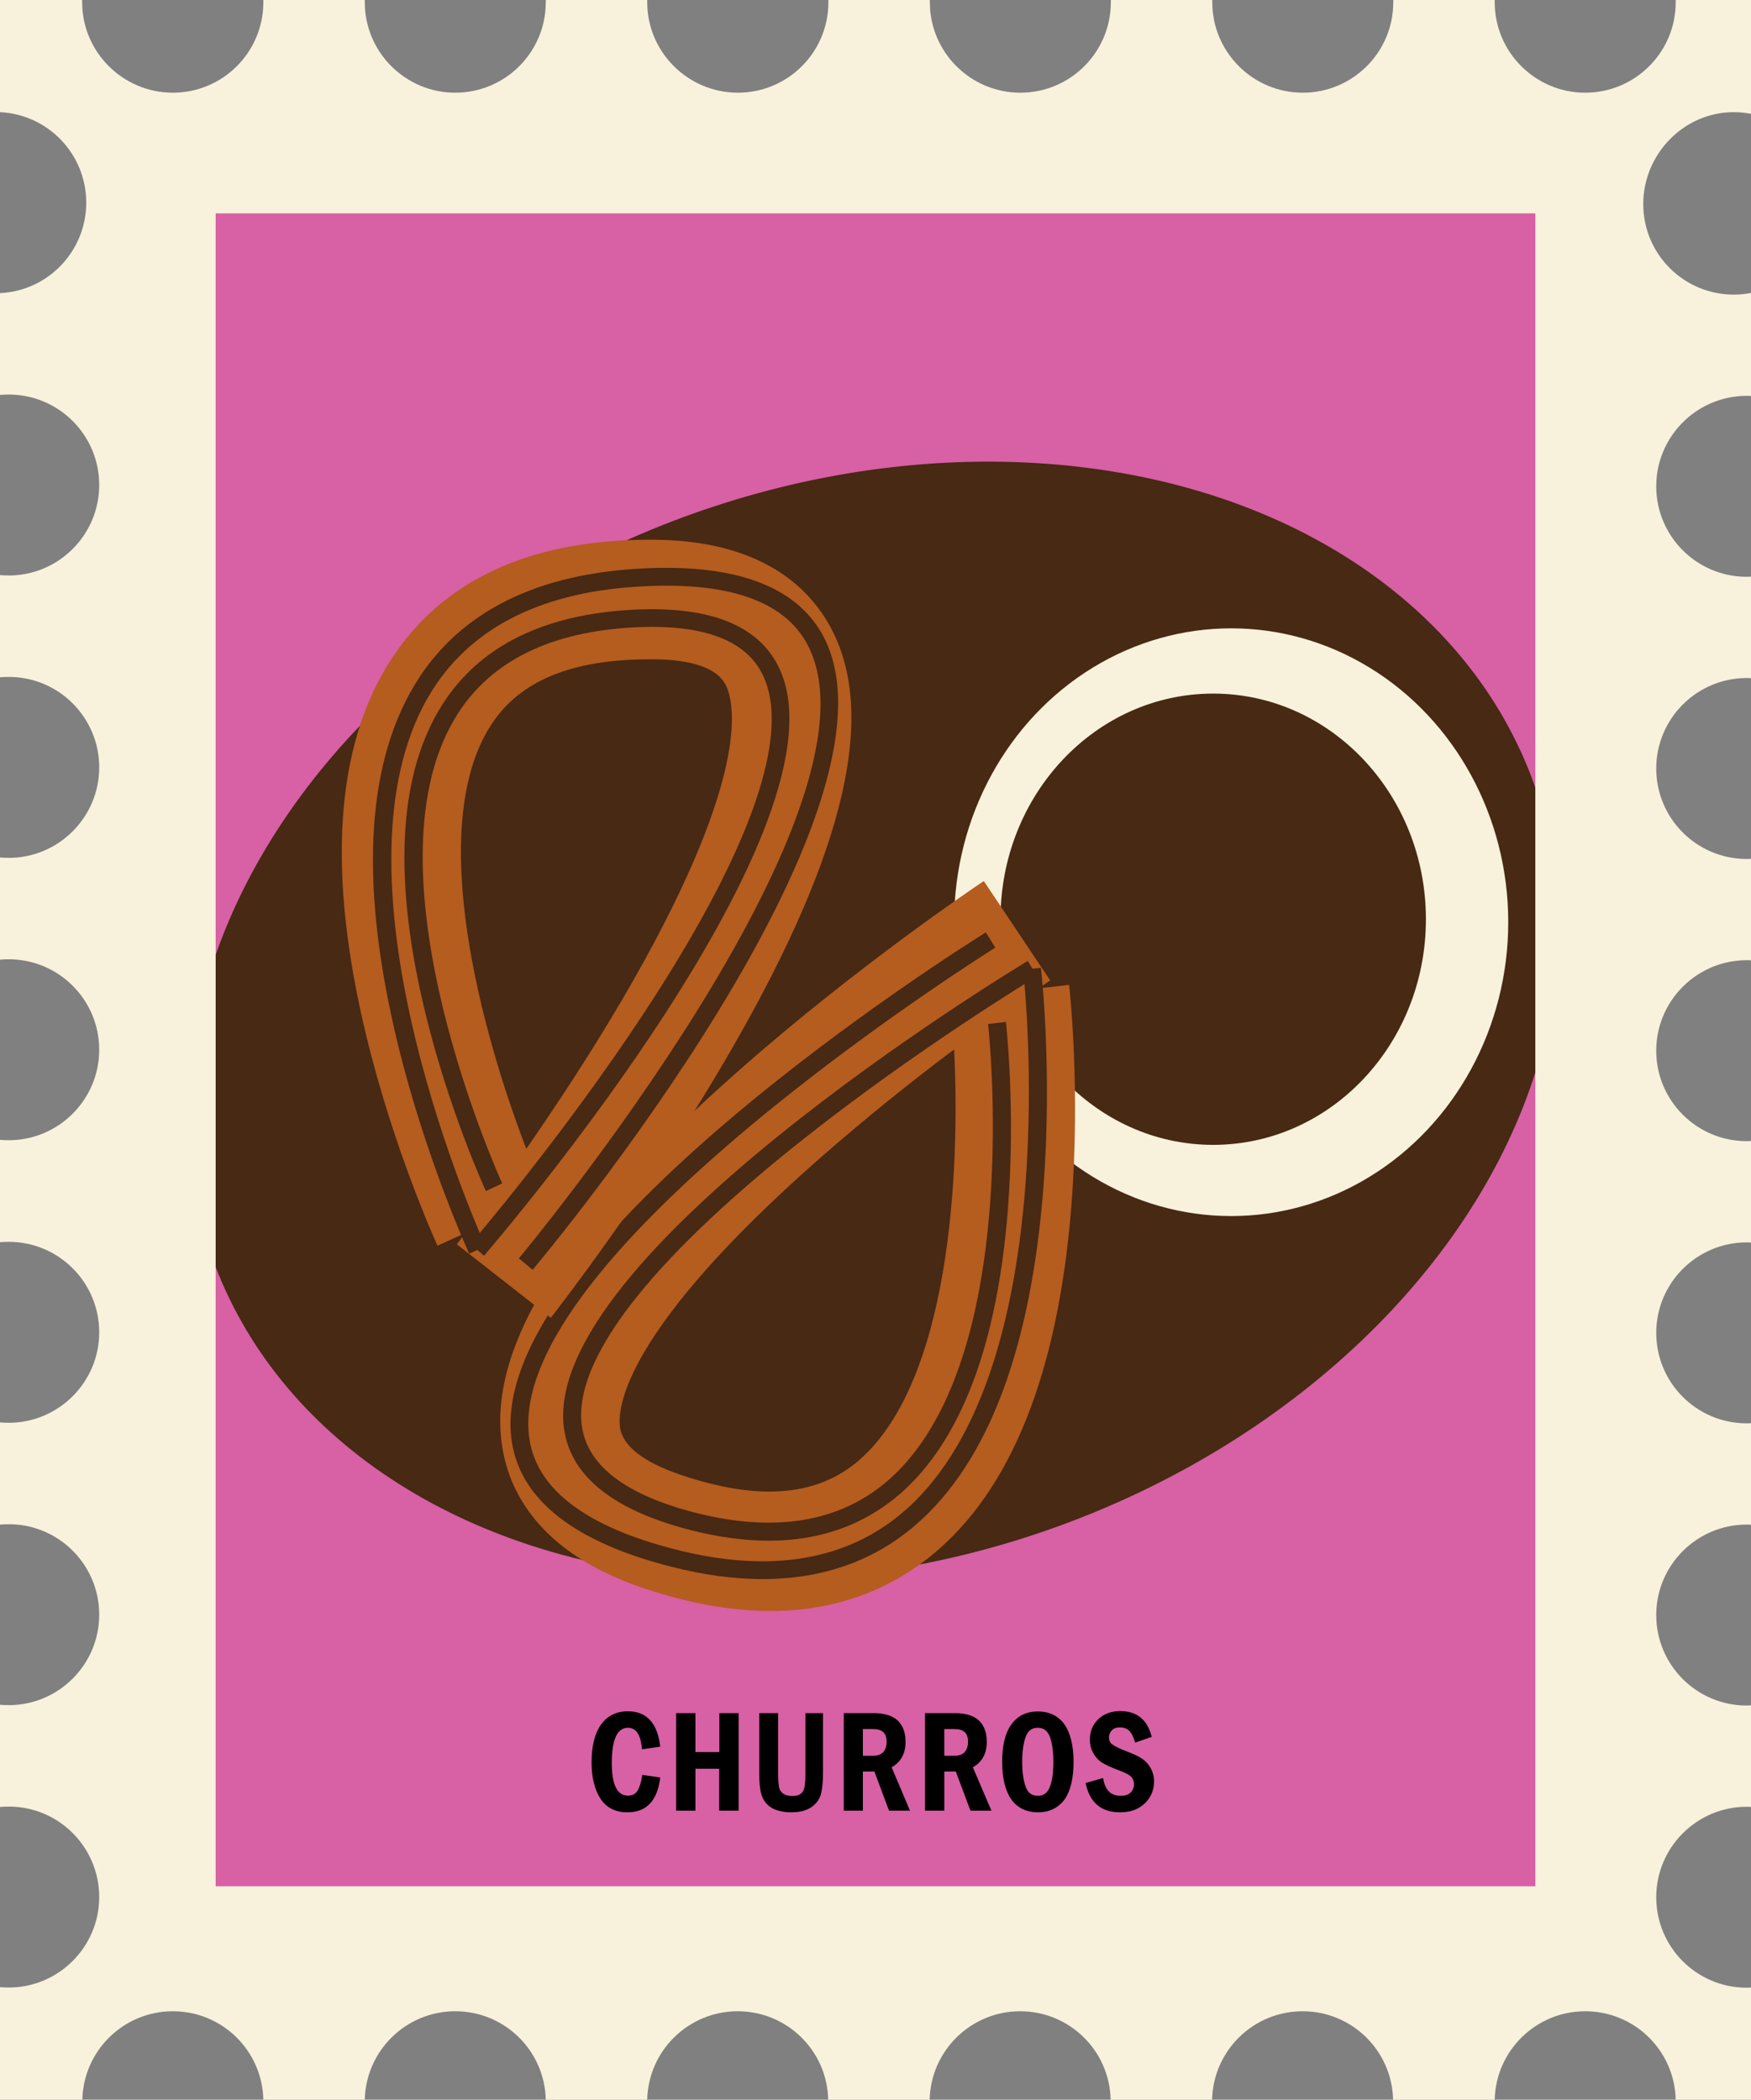<?xml version="1.0" encoding="UTF-8" standalone="no"?><svg xmlns="http://www.w3.org/2000/svg" xmlns:xlink="http://www.w3.org/1999/xlink" fill="#000000" height="1132.5" preserveAspectRatio="xMidYMid meet" version="1" viewBox="0.0 0.0 944.2 1132.5" width="944.2" zoomAndPan="magnify"><rect x="0.0" y="0.0" width="944.2" height="1132.5" fill="#808080" stroke="none"/><g id="change1_1"><path d="M63.8 55.8H843.9V1057.9H63.8z" fill="#d860a4"/></g><g><g id="change2_4"><ellipse cx="470.8" cy="550.5" fill="#472914" rx="378.6" ry="290.3" transform="scale(-1) rotate(-19.689 -3172.702 2713.065)"/></g><g id="change3_2"><ellipse cx="663.9" cy="497.4" fill="#f8f1dc" rx="149.4" ry="158.5"/></g><g id="change2_5"><ellipse cx="654.2" cy="495.8" fill="#472914" rx="114.7" ry="121.7"/></g></g><g><g id="change4_1"><path d="M415.5,868.9c-21.2,0-44-4.1-68.5-12.3c-57.1-19.2-73.2-53.2-76.5-78.4c-7.1-53.1,35-119,128.7-201.5 c64-56.4,128.6-99.7,131.3-101.5l35.8,53.6c-0.1,0.1-2.4,1.6-6.3,4.3l16.5-1.9c0.3,2.3,6.2,56.1,1.2,119.6 c-7.2,90.2-32.7,153.6-75.7,188.4C477.4,859,448.4,868.9,415.5,868.9z M514.5,566c-21.7,16.3-47.7,37-73.3,59.5 c-104.8,92.4-108.3,133.8-106.9,144.2c1.4,10.2,12.5,18.9,33.1,25.9c40.8,13.7,71.5,11.6,93.9-6.4 C512.5,747.7,517.8,631.6,514.5,566z" fill="#b55c1f"/></g><g id="change2_1"><path d="M414.6,831c-13,0-27-1.9-41.7-5.6c-41.8-10.6-64.9-28.9-68.7-54.4c-13.7-92.4,239.2-246.2,250-252.7l5,8.3 c-0.7,0.4-65.8,39.8-128.4,89.7c-81.7,65.1-122.2,118.1-117,153.2c3.2,21.3,23.9,36.9,61.5,46.5c43,10.9,77.9,4.9,103.8-17.7 c73.8-64.6,53.9-244.2,53.7-246l9.6-1.1c0.1,0.5,5.3,46.9,1.1,100.9c-5.7,73.2-25.3,124.8-58,153.5C466,822.5,442.3,831,414.6,831z" fill="#472914"/></g><g id="change2_2"><path d="M411.3,851.7c-15.3,0-31.7-2.2-49.1-6.6c-52.3-13.3-81.3-35.9-86.2-67.4 c-16.2-104.5,244.5-267.9,255.6-274.8l5.1,8.2c-2.7,1.7-266.4,166.9-251.2,265.2c4.2,27.2,30.8,47.3,79,59.5 c51.1,13,92.7,5.9,123.5-21.1c87.6-76.7,64-289.5,63.7-291.6l9.6-1.1c0.1,0.5,6.3,55.3,1.3,119.1c-6.8,86.3-29.7,147.2-68.3,180.9 C471.8,841.7,443.9,851.7,411.3,851.7z" fill="#472914"/></g></g><g id="change4_2"><path d="M297,710.8l-50.7-39.7c0.1-0.1,1.8-2.2,4.7-6.1l-15.1,6.9c-0.9-2.1-23.4-51.4-38.4-113.3 c-21.3-87.9-16.8-156.1,13.2-202.6c27.8-43.1,74.9-64.9,139.9-64.9c0.6,0,1.2,0,1.8,0c60.3,0.4,86.1,27.7,97.2,50.6 c23.3,48.2,3.8,123.9-59.4,231.6C346.9,646.9,299,708.2,297,710.8z M350.5,355.6c-42.3,0-70.3,11.6-85.7,35.4 c-35.8,55.3-4.6,167.3,19,228.6c15.5-22.3,33.8-50,51.1-79.4c70.7-120.5,61.2-160.9,56.6-170.4c-4.5-9.3-17.8-14.1-39.5-14.2 C351.4,355.6,351,355.6,350.5,355.6z" fill="#b55c1f"/></g><g fill="#472914" id="change2_3"><path d="M261,677.3l-7.3-6.3c0.5-0.6,50.1-58.4,94-125.3c57.4-87.4,79.3-150.3,63.4-182.1 c-9.6-19.3-34.2-27.7-72.9-25c-44.3,3.1-75.6,19.6-93.1,49.2c-50,84.4,25,248.9,25.7,250.5l-8.8,4.1c-0.2-0.4-19.7-42.9-32.5-95.5 c-17.4-71.3-14.9-126.5,7.2-163.9c19.2-32.5,53.1-50.6,100.8-53.9c43-3,70.7,7.2,82.2,30.3C461.6,442.8,269.2,667.7,261,677.3z" fill="inherit"/><path d="M287.2,684.9l-7.4-6.2c2-2.4,201.1-241.7,156-330.3c-12.5-24.6-44-35.3-93.6-31.9 c-52.6,3.6-89.9,23.3-110.8,58.6c-59.3,100.2,29.5,295,30.4,297l-8.8,4.1c-0.2-0.5-23.2-50.6-38.4-112.8 c-20.5-84.1-17.6-149.1,8.5-193.2c22.6-38.1,62.4-59.4,118.4-63.3c53.8-3.7,88.4,8.8,102.9,37.1 C492.4,438.3,295.6,674.9,287.2,684.9z" fill="inherit"/></g><g><g id="change3_1"><path d="M934.9,60.5c3.2,0,6.3,0.3,9.3,0.9V0h-40.6c0,0.4,0,0.8,0,1.2c0,27-21.9,48.8-48.8,48.8S806,28.1,806,1.2 c0-0.4,0-0.8,0-1.2h-54.7c0,0.4,0,0.8,0,1.2c0,27-21.9,48.8-48.8,48.8s-48.8-21.9-48.8-48.8c0-0.4,0-0.8,0-1.2H599 c0,0.4,0,0.8,0,1.2c0,27-21.9,48.8-48.8,48.8s-48.8-21.9-48.8-48.8c0-0.4,0-0.8,0-1.2h-54.7c0,0.4,0,0.8,0,1.2 c0,27-21.9,48.8-48.8,48.8S349,28.1,349,1.2c0-0.4,0-0.8,0-1.2h-54.7c0,0.4,0,0.8,0,1.2c0,27-21.9,48.8-48.8,48.8 s-48.8-21.9-48.8-48.8c0-0.4,0-0.8,0-1.2H142c0,0.4,0,0.8,0,1.2c0,27-21.9,48.8-48.8,48.8S44.3,28.1,44.3,1.2c0-0.4,0-0.8,0-1.2H0 v60.5c25.9,1.2,46.5,22.6,46.5,48.8S25.9,156.9,0,158.1V213c1.5-0.1,3.1-0.2,4.7-0.2c27,0,48.8,21.9,48.8,48.8 s-21.9,48.8-48.8,48.8c-1.6,0-3.1-0.1-4.7-0.2v55.1c1.5-0.1,3.1-0.2,4.7-0.2c27,0,48.8,21.9,48.8,48.8s-21.9,48.8-48.8,48.8 c-1.6,0-3.1-0.1-4.7-0.2v55.1c1.5-0.1,3.1-0.2,4.7-0.2c27,0,48.8,21.9,48.8,48.8S31.6,615,4.7,615c-1.6,0-3.1-0.1-4.7-0.2V670 c1.5-0.1,3.1-0.2,4.7-0.2c27,0,48.8,21.9,48.8,48.8s-21.9,48.8-48.8,48.8c-1.6,0-3.1-0.1-4.7-0.2v55.1c1.5-0.1,3.1-0.2,4.7-0.2 c27,0,48.8,21.9,48.8,48.8s-21.9,48.8-48.8,48.8c-1.6,0-3.1-0.1-4.7-0.2v55.1c1.5-0.1,3.1-0.2,4.7-0.2c27,0,48.8,21.9,48.8,48.8 c0,26.9-21.9,48.8-48.8,48.8c-1.6,0-3.1-0.1-4.7-0.2v60.7h44.4c0.6-26.4,22.2-47.7,48.8-47.7s48.2,21.2,48.8,47.7h54.7 c0.6-26.4,22.2-47.7,48.8-47.7s48.2,21.2,48.8,47.7H349c0.6-26.4,22.2-47.7,48.8-47.7s48.2,21.2,48.8,47.7h54.7 c0.6-26.4,22.2-47.7,48.8-47.7s48.2,21.2,48.8,47.7h54.7c0.6-26.4,22.2-47.7,48.8-47.7s48.2,21.2,48.8,47.7H806 c0.6-26.4,22.2-47.7,48.8-47.7s48.2,21.2,48.8,47.7h40.6V1072c-0.8,0-1.5,0.1-2.3,0.1c-27,0-48.8-21.9-48.8-48.8 s21.9-48.8,48.8-48.8c0.8,0,1.6,0,2.3,0.1v-54.8c-0.8,0-1.5,0.1-2.3,0.1c-27,0-48.8-21.9-48.8-48.8s21.9-48.8,48.8-48.8 c0.8,0,1.6,0,2.3,0.1v-54.8c-0.8,0-1.5,0.1-2.3,0.1c-27,0-48.8-21.9-48.8-48.8s21.9-48.8,48.8-48.8c0.8,0,1.6,0,2.3,0.1v-54.8 c-0.8,0-1.5,0.1-2.3,0.1c-27,0-48.8-21.9-48.8-48.8s21.9-48.8,48.8-48.8c0.8,0,1.6,0,2.3,0.1v-54.8c-0.8,0-1.5,0.1-2.3,0.1 c-27,0-48.8-21.9-48.8-48.8s21.9-48.8,48.8-48.8c0.8,0,1.6,0,2.3,0.1V311c-0.8,0-1.5,0.1-2.3,0.1c-27,0-48.8-21.9-48.8-48.8 s21.9-48.8,48.8-48.8c0.8,0,1.6,0,2.3,0.1V158c-3,0.6-6.1,0.9-9.3,0.9c-27,0-48.8-21.9-48.8-48.8S907.9,60.5,934.9,60.5z M827.9,1017.4H116.3V115.1h711.6L827.9,1017.4L827.9,1017.4z" fill="#f8f1dc"/></g><g><g id="change5_1"><path d="M347.1,958.6l7.7,1.1c-1.6,11.3-7.1,16.9-16.6,16.9c-6.2,0-10.7-2.4-13.7-7.1c-3-4.7-4.5-11-4.5-19 c0-8.5,1.6-15.1,4.8-19.6c3.2-4.5,7.8-6.8,13.8-6.8c9.3,0,14.7,5.8,16.3,17.3l-7.8,1.2c-0.8-7.7-3.7-11.5-8.5-11.5 c-6.5,0-9.7,6.7-9.7,20c0,12.4,3.2,18.6,9.7,18.6c2.6,0,4.5-0.9,5.8-2.8S346.6,962.1,347.1,958.6z" fill="inherit"/><path d="M338.3,977.5c-6.5,0-11.4-2.5-14.6-7.5c-3.1-4.9-4.7-11.4-4.7-19.5c0-8.7,1.7-15.5,5-20.2c3.4-4.8,8.3-7.3,14.6-7.3 c9.8,0,15.7,6.1,17.3,18.1l0.1,1l-9.8,1.4l-0.1-1c-0.8-7.1-3.2-10.6-7.5-10.6c-5.8,0-8.7,6.4-8.7,19c0,11.7,2.9,17.6,8.7,17.6 c2.3,0,3.9-0.8,5-2.4c1.2-1.8,2-4.4,2.6-7.8l0.1-1l9.7,1.4l-0.1,1C354.2,971.6,348.3,977.5,338.3,977.5z M338.6,925 c-5.7,0-9.9,2.1-13,6.4c-3.1,4.4-4.6,10.8-4.6,19c0,7.7,1.5,13.9,4.4,18.4c2.8,4.5,7.1,6.6,12.9,6.6c8.7,0,13.7-4.9,15.4-15 l-5.7-0.8c-0.6,3.2-1.5,5.8-2.7,7.6c-1.5,2.2-3.7,3.3-6.6,3.3c-7.1,0-10.7-6.6-10.7-19.6c0-13.9,3.6-21,10.7-21 c5.2,0,8.3,3.8,9.4,11.4l5.8-0.9C352.1,930.1,347.1,925,338.6,925z" fill="inherit"/></g><g id="change5_6"><path d="M365.6,925h8.4v21h14.9v-21h8.4v50.6h-8.4V953H374v22.6h-8.4V925z" fill="inherit"/><path d="M398.2,976.6h-10.4V954H375v22.6h-10.4V924H375v21h12.9v-21h10.4V976.6z M389.9,974.6h6.4V926h-6.4v21H373v-21h-6.4v48.6 h6.4V952h16.9V974.6z" fill="inherit"/></g><g id="change5_3"><path d="M410.4,925h8.2v31.4c0,3.5,0.2,6.1,0.6,7.8c0.4,1.7,1.2,3,2.5,4c1.3,1,3.1,1.5,5.4,1.5c2.1,0,3.8-0.4,5-1.2 c1.2-0.8,2-1.9,2.5-3.4c0.5-1.5,0.7-4.4,0.7-8.7V925h7.5v30.9c0,4.9-0.4,8.8-1.1,11.4c-0.7,2.7-2.3,4.9-4.9,6.6 c-2.6,1.8-6,2.6-10.3,2.6c-3.3,0-6.2-0.6-8.7-1.7c-2.5-1.1-4.3-2.9-5.6-5.3c-1.3-2.5-1.9-6.8-1.9-13.1V925z" fill="inherit"/><path d="M426.6,977.5c-3.5,0-6.5-0.6-9.1-1.7c-2.7-1.2-4.7-3.1-6.1-5.8c-1.3-2.6-2-7.1-2-13.6V924h10.2v32.4c0,3.4,0.2,6,0.5,7.6 c0.3,1.4,1,2.5,2.2,3.4c1.1,0.8,2.7,1.3,4.8,1.3c1.9,0,3.4-0.3,4.4-1c1-0.7,1.7-1.6,2.1-2.9c0.3-0.9,0.7-3.2,0.7-8.4V924h9.5 v31.9c0,5-0.4,8.9-1.1,11.7c-0.8,2.9-2.5,5.3-5.3,7.2C434.7,976.6,431.1,977.5,426.6,977.5z M411.4,926v30.4 c0,6.1,0.6,10.4,1.8,12.7c1.2,2.3,2.8,3.9,5.1,4.9c2.3,1,5.1,1.6,8.3,1.6c4.1,0,7.3-0.8,9.7-2.5c2.4-1.6,3.8-3.6,4.5-6.1 c0.7-2.6,1-6.3,1-11.2V926h-5.5v30.3c0,4.5-0.3,7.5-0.8,9.1c-0.6,1.7-1.5,3-2.9,3.9c-1.3,0.9-3.2,1.4-5.5,1.4 c-2.5,0-4.5-0.6-6-1.7c-1.5-1.1-2.5-2.7-2.9-4.6c-0.4-1.8-0.6-4.4-0.6-8V926H411.4z" fill="inherit"/></g><g id="change5_4"><path d="M456,925h15.2c5.5,0,9.6,1.2,12.2,3.7c2.6,2.5,3.9,6.1,3.9,10.8c0,6.2-2.6,10.6-7.8,13.2l9.6,22.9h-9.1l-7.9-21.1h-7.9 v21.1H456V925z M464.3,931.5V948h6.4c2.9,0,5-0.8,6.3-2.4c1.3-1.6,2-3.6,2-6.2c0-5.3-2.8-7.9-8.3-7.9H464.3z" fill="inherit"/><path d="M490.7,976.6h-11.3l-7.9-21.1h-6.2v21.1H455V924h16.2c5.8,0,10.1,1.4,12.9,4c2.8,2.7,4.2,6.5,4.2,11.5 c0,6.3-2.5,10.9-7.5,13.7L490.7,976.6z M480.8,974.6h6.9l-9.4-22.4l0.8-0.4c4.8-2.4,7.2-6.5,7.2-12.3c0-4.4-1.2-7.7-3.6-10 c-2.4-2.3-6.3-3.5-11.5-3.5H457v48.6h6.4v-21.1h9.6L480.8,974.6z M470.8,949h-7.4v-18.5h7.5c6.1,0,9.3,3.1,9.3,8.9 c0,2.8-0.8,5.1-2.3,6.8C476.3,948,473.9,949,470.8,949z M465.3,947h5.4c2.6,0,4.4-0.7,5.6-2c1.2-1.4,1.8-3.2,1.8-5.5 c0-4.7-2.3-6.9-7.3-6.9h-5.5V947z" fill="inherit"/></g><g id="change5_7"><path d="M499.9,925h15.2c5.5,0,9.6,1.2,12.2,3.7c2.6,2.5,3.9,6.1,3.9,10.8c0,6.2-2.6,10.6-7.8,13.2l9.6,22.9H524l-7.9-21.1h-7.9 v21.1h-8.4V925z M508.2,931.5V948h6.4c2.9,0,5-0.8,6.3-2.4c1.3-1.6,2-3.6,2-6.2c0-5.3-2.8-7.9-8.3-7.9H508.2z" fill="inherit"/><path d="M534.6,976.6h-11.3l-7.9-21.1h-6.2v21.1h-10.4V924h16.2c5.8,0,10.1,1.4,12.9,4c2.8,2.7,4.2,6.5,4.2,11.5 c0,6.3-2.5,10.9-7.5,13.7L534.6,976.6z M524.7,974.6h6.9l-9.4-22.4l0.8-0.4c4.8-2.4,7.2-6.5,7.2-12.3c0-4.4-1.2-7.7-3.6-10 c-2.4-2.3-6.3-3.5-11.5-3.5h-14.2v48.6h6.4v-21.1h9.6L524.7,974.6z M514.7,949h-7.4v-18.5h7.5c6.1,0,9.3,3.1,9.3,8.9 c0,2.8-0.8,5.1-2.3,6.8C520.2,948,517.8,949,514.7,949z M509.2,947h5.4c2.6,0,4.4-0.7,5.6-2c1.2-1.4,1.8-3.3,1.8-5.5 c0-4.7-2.3-6.9-7.3-6.9h-5.5V947z" fill="inherit"/></g><g id="change5_2"><path d="M577.8,950.3c0,8.7-1.5,15.2-4.6,19.6s-7.6,6.6-13.5,6.6c-5.9,0-10.4-2.2-13.6-6.6s-4.7-11-4.7-19.6 c0-8.6,1.6-15.1,4.7-19.6c3.1-4.4,7.6-6.7,13.6-6.7c5.9,0,10.3,2.2,13.5,6.6C576.2,935.1,577.8,941.6,577.8,950.3z M569,950.3 c0-6-0.7-10.7-2.1-14.2s-3.8-5.2-7.3-5.2c-3.5,0-5.9,1.7-7.3,5.2c-1.4,3.5-2.1,8.2-2.1,14.2c0,5.9,0.7,10.6,2,14.1 c1.4,3.5,3.8,5.3,7.5,5.3c3.4,0,5.8-1.7,7.2-5.1C568.3,961.2,569,956.4,569,950.3z" fill="inherit"/><path d="M559.7,977.5c-6.2,0-11.1-2.4-14.4-7c-3.2-4.6-4.9-11.4-4.9-20.2c0-8.8,1.6-15.5,4.9-20.1c3.3-4.7,8.1-7.1,14.4-7.1 c6.2,0,11,2.4,14.3,7c3.2,4.6,4.9,11.4,4.9,20.2c0,8.8-1.6,15.6-4.8,20.2C570.7,975.1,565.9,977.5,559.7,977.5z M559.7,925 c-5.6,0-9.8,2-12.8,6.2c-3,4.2-4.5,10.6-4.5,19c0,8.4,1.5,14.8,4.5,19.1c3,4.2,7.1,6.2,12.8,6.2c5.6,0,9.7-2,12.6-6.2 c3-4.2,4.5-10.6,4.5-19c0-8.4-1.5-14.8-4.5-19C569.4,927.1,565.2,925,559.7,925z M559.7,970.7c-4,0-6.9-2-8.4-5.9 c-1.4-3.6-2.1-8.5-2.1-14.5c0-6.1,0.7-11,2.1-14.6c1.5-3.9,4.3-5.8,8.2-5.8c3.9,0,6.7,2,8.3,5.8c1.4,3.6,2.2,8.5,2.2,14.6 c0,6.2-0.7,11.2-2.2,14.7C566.2,968.7,563.5,970.7,559.7,970.7z M559.6,931.9c-3.1,0-5.2,1.5-6.4,4.6c-1.3,3.3-2,8-2,13.8 c0,5.7,0.7,10.4,2,13.7c1.2,3.1,3.3,4.6,6.5,4.6c3,0,5-1.5,6.3-4.5c1.4-3.3,2-7.9,2-13.9c0-5.9-0.7-10.5-2-13.8 C564.7,933.4,562.7,931.9,559.6,931.9z" fill="inherit"/></g><g id="change5_5"><path d="M619.8,936.3l-7.2,2.5c-0.8-2.7-1.9-4.7-3.3-5.9c-1.4-1.3-3.2-1.9-5.6-1.9c-2.2,0-3.9,0.7-5.1,2 c-1.2,1.3-1.8,2.8-1.8,4.5c0,1.9,0.7,3.3,2,4.4s4,2.4,8.1,4c3.4,1.3,6.1,2.6,7.9,3.7c1.9,1.2,3.4,2.8,4.5,4.8 c1.2,2,1.7,4.3,1.7,6.9c0,4.3-1.5,7.9-4.5,10.9c-3,3-7.2,4.5-12.6,4.5c-9.3,0-15.1-4.7-17.4-14.2l7.5-2.1 c1.3,6.2,4.7,9.3,10.2,9.3c2.7,0,4.7-0.7,6.1-2.1c1.4-1.4,2.1-3.1,2.1-5.2c0-1.5-0.5-2.9-1.4-4.2c-1-1.3-3.4-2.7-7.2-4.1 c-4.1-1.5-7-2.8-8.8-3.9c-1.8-1.1-3.3-2.6-4.6-4.7c-1.3-2.1-1.9-4.4-1.9-7.1c0-4,1.4-7.4,4.2-10.2c2.8-2.7,6.5-4.1,11.2-4.1 C612.2,924,617.5,928.1,619.8,936.3z" fill="inherit"/><path d="M603.9,977.5c-9.8,0-16-5-18.3-14.9l-0.2-0.9l9.4-2.7l0.2,1c1.2,5.8,4.2,8.6,9.3,8.6c2.4,0,4.2-0.6,5.4-1.8 c1.2-1.2,1.8-2.7,1.8-4.5c0-1.3-0.4-2.5-1.2-3.6c-0.6-0.8-2.2-2.1-6.8-3.8c-4.1-1.5-7.1-2.9-8.9-4c-1.9-1.1-3.6-2.8-4.9-5.1 c-1.4-2.2-2-4.8-2-7.6c0-4.3,1.5-8,4.5-10.9c3-2.9,7-4.4,11.9-4.4c8.7,0,14.3,4.4,16.7,13l0.3,0.9l-9,3.1l-0.3-1 c-0.8-2.5-1.8-4.4-3-5.5c-1.2-1.1-2.8-1.7-4.9-1.7c-1.9,0-3.4,0.5-4.4,1.6c-1,1.1-1.5,2.4-1.5,3.8c0,1.6,0.5,2.8,1.7,3.7 c1.3,1,3.9,2.3,7.8,3.8c3.5,1.3,6.2,2.6,8.1,3.8c2,1.3,3.6,3,4.8,5.1c1.2,2.1,1.9,4.6,1.9,7.4c0,4.5-1.6,8.4-4.8,11.6 C614,975.9,609.6,977.5,603.9,977.5z M587.7,963c2.3,8.4,7.6,12.5,16.2,12.5c5.1,0,9.1-1.4,11.9-4.2c2.8-2.8,4.2-6.1,4.2-10.2 c0-2.4-0.5-4.6-1.6-6.4c-1.1-1.8-2.5-3.3-4.2-4.4c-1.8-1.1-4.4-2.4-7.8-3.7c-4.2-1.6-6.9-2.9-8.3-4.1c-1.6-1.3-2.4-3.1-2.4-5.2 c0-1.9,0.7-3.7,2.1-5.2c1.4-1.5,3.4-2.3,5.8-2.3c2.6,0,4.7,0.7,6.3,2.2c1.3,1.2,2.4,3,3.3,5.4l5.3-1.8c-2.3-7.1-7-10.6-14.5-10.6 c-4.4,0-7.9,1.3-10.5,3.8c-2.6,2.6-3.9,5.7-3.9,9.4c0,2.4,0.6,4.7,1.7,6.6c1.2,1.9,2.6,3.4,4.2,4.4c1.7,1,4.6,2.3,8.6,3.8 c4.1,1.5,6.6,3,7.6,4.5c1.1,1.5,1.6,3.1,1.6,4.8c0,2.3-0.8,4.3-2.4,5.9s-3.9,2.4-6.8,2.4c-5.7,0-9.4-3.1-11-9.1L587.7,963z" fill="inherit"/></g></g></g></svg>